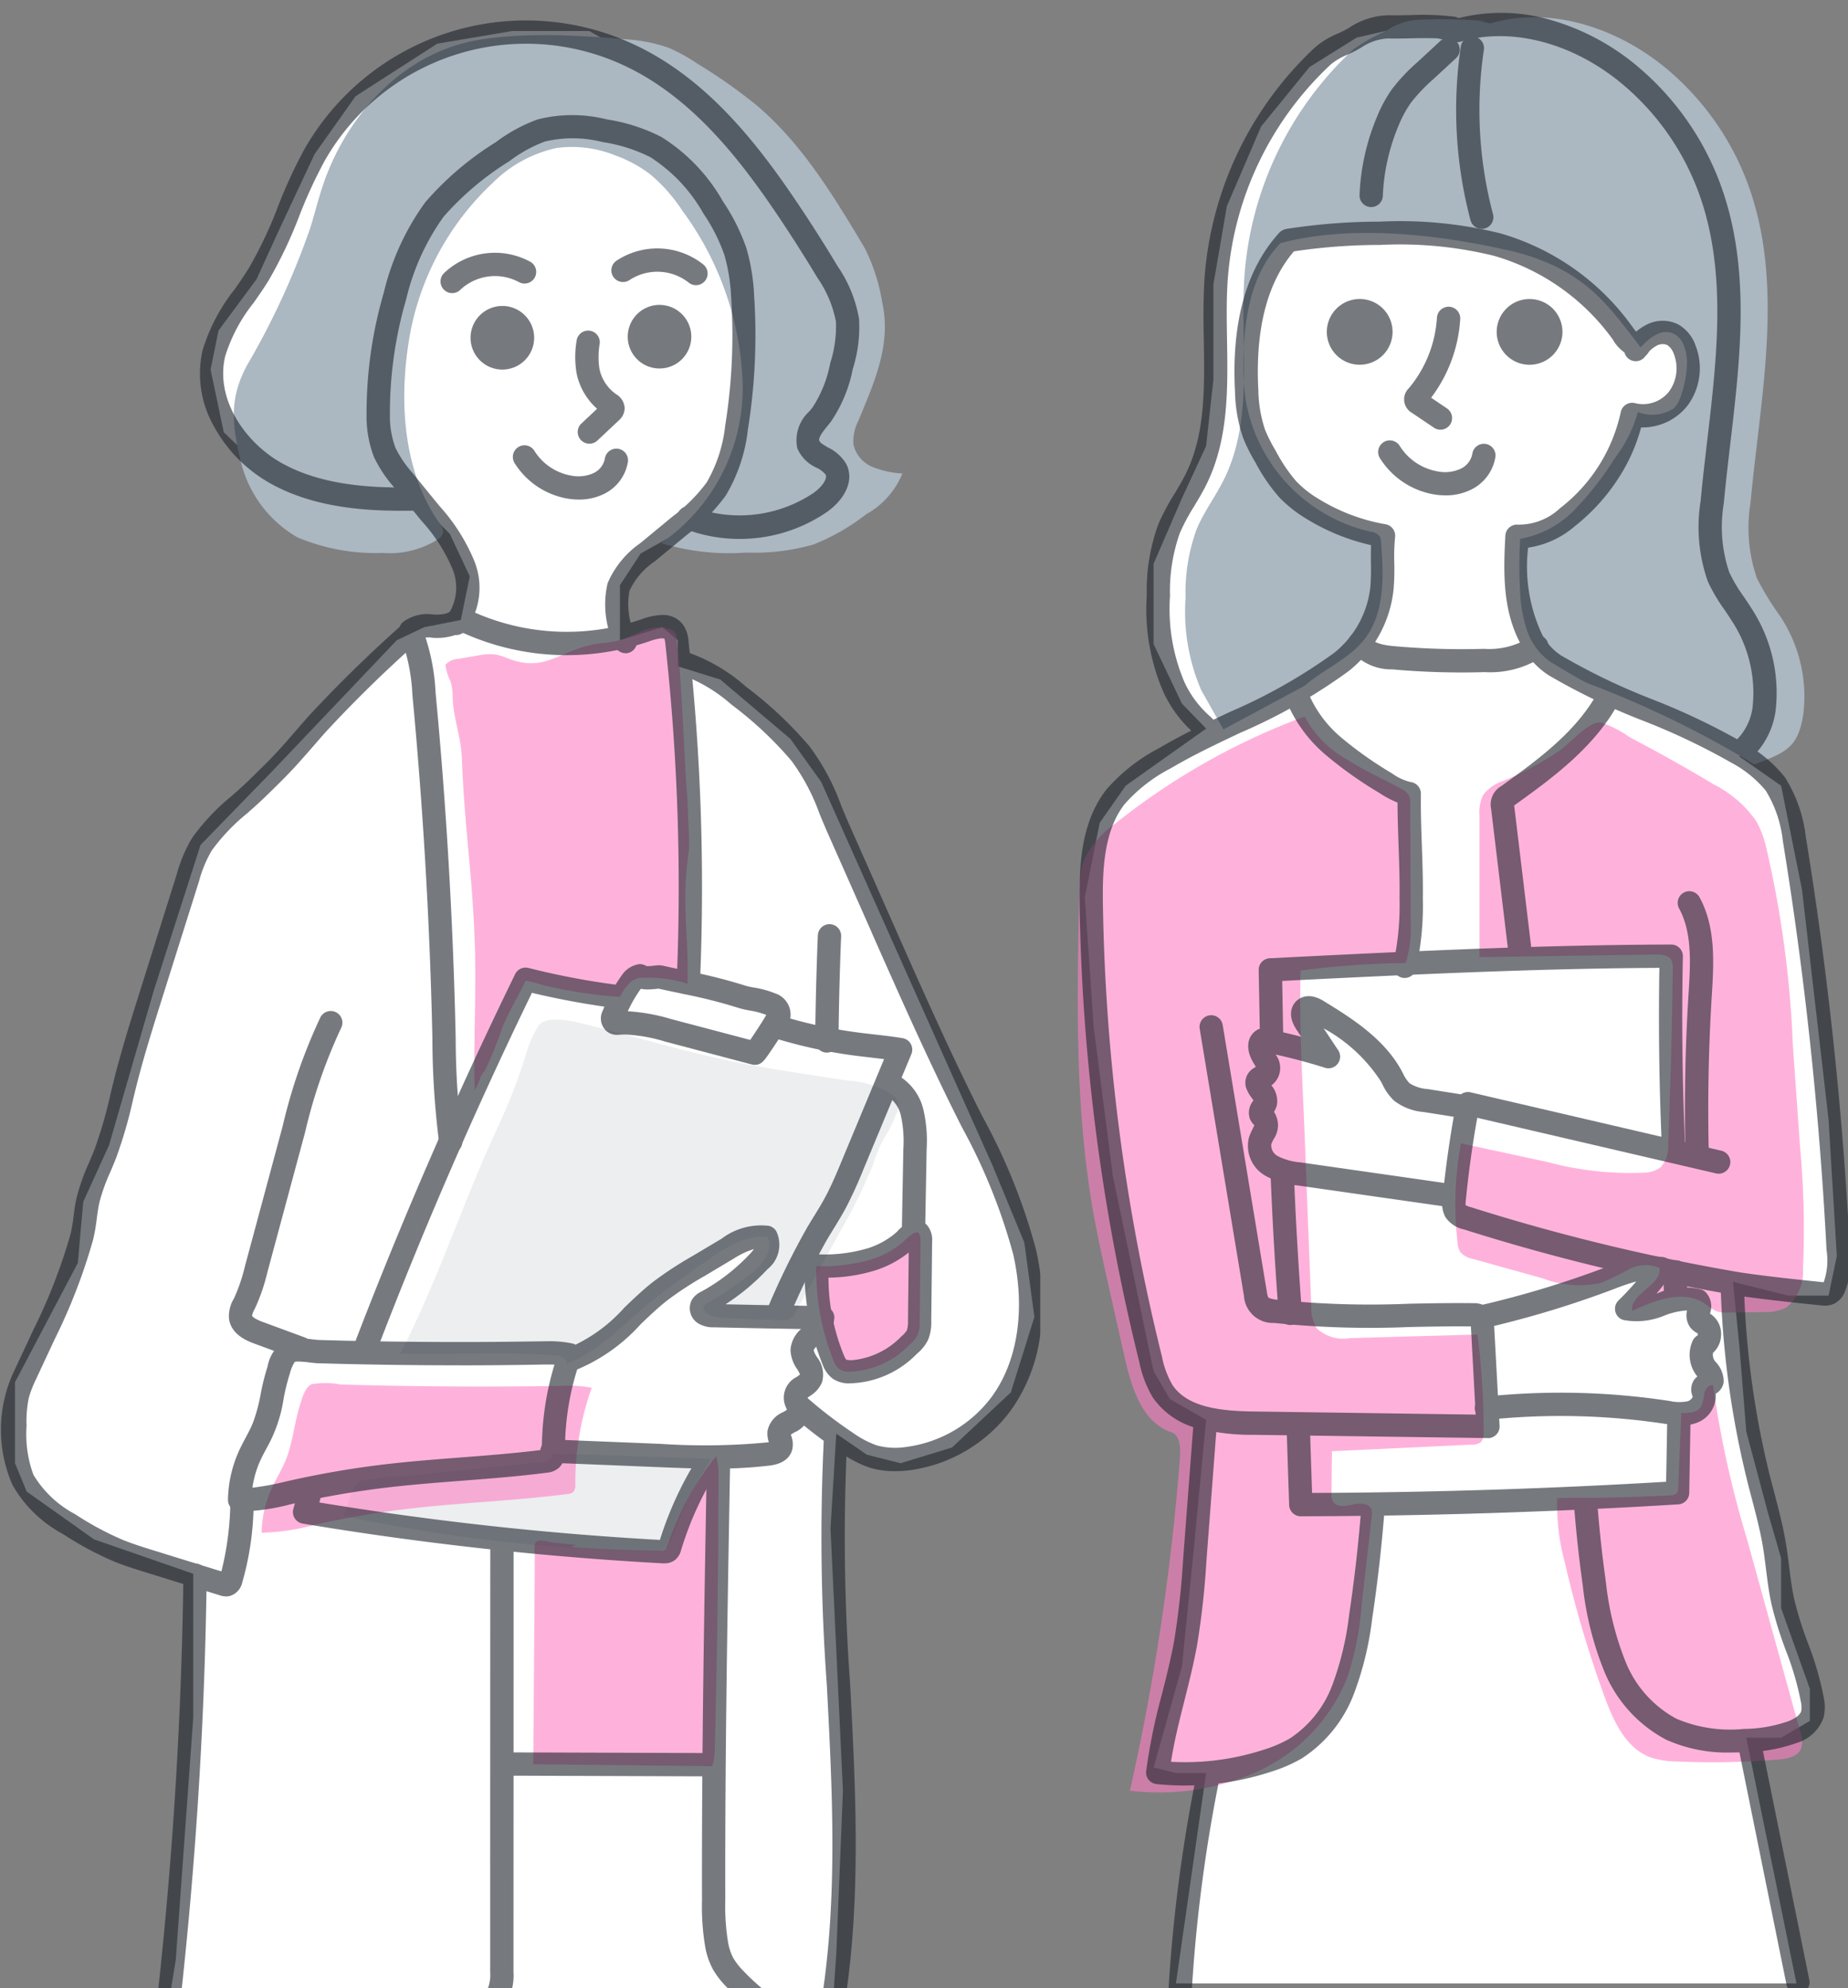 <svg xmlns="http://www.w3.org/2000/svg" xmlns:xlink="http://www.w3.org/1999/xlink" width="119" height="128" viewBox="0 0 119 128">
  <rect x="0" y="0" width="119" height="128" fill="#808080" stroke="none"/>
  <defs>
    <clipPath id="clip-path">
      <rect id="mask" width="50" height="128" transform="translate(0.176 0)" fill="none"/>
    </clipPath>
    <clipPath id="clip-path-2">
      <rect id="mask-2" data-name="mask" width="67" height="128" transform="translate(0 -0.115)" fill="#fff"/>
    </clipPath>
  </defs>
  <g id="Illustration" transform="translate(-893 -592)">
    <g id="Title_Female" transform="translate(961.824 592)" clip-path="url(#clip-path)">
      <path id="white" d="M25.176,2,29,1.461,34.162,3.39l4.322,3.881L41.2,11.8l1.566,6.528-.562,6.11-1,7.059v3.412l1,3.474,2.234,3.449.684,4-1.937,2.881,2.684,1.877,1.344,6.684,1.713,14.822.529,8.776-.529,2.544h-2.6l-3.559-.884.418,4.187.441,5.449,1.385,5.191.857,2.966v3.211l1.852,5.2v2.062l-1.852,1.084H43.623L46.857,127.7H6.9l1.943-13.547H6.9l-1.439-.346L7.283,107.3l.783-7.725.775-8.16L6.514,90.078,5.459,88.286,2.834,75.7,1.6,66.116l-.568-8.332.957-4.808,1.68-2.392,5.176-3.674L7.283,45.3,5.459,41.465V36.3l1.824-4.215,1.559-3.37.469-4.281v-6.11l.865-5.042,2.207-5.137L15.5,4.317l3.029-1.892L20.361,2Z" fill="#fff"/>
      <g id="Illust" transform="translate(0.574 1.11)">
        <g id="Color" transform="translate(0 0)">
          <path id="パス_2586" data-name="パス 2586" d="M22.538,114.17a7.28,7.28,0,0,1,2.77,2.428,6.773,6.773,0,0,1,.587,1.588,67.783,67.783,0,0,1,1.726,12.784q.228,3.218.455,6.437a58.513,58.513,0,0,1,.2,7.911,3,3,0,0,1-1.084,2.527,3.108,3.108,0,0,1-1.53.287l-2.226.035a2.022,2.022,0,0,1-.72-.076,3.5,3.5,0,0,1-.747-.488c-1.363-.935-3.206-.246-4.7.461-.131-1.138,1.888-1.625,1.771-2.765a2.259,2.259,0,0,0-1.972.083,18.608,18.608,0,0,1-1.843.884,6.6,6.6,0,0,1-3.712-.3L7,144.709a1.363,1.363,0,0,1-.793-.433,1.314,1.314,0,0,1-.181-.62,21.752,21.752,0,0,1,.221-6.382l5.57,1.2a20.559,20.559,0,0,0,6.234.688,1.838,1.838,0,0,0,1.064-.356,2.022,2.022,0,0,0,.474-1.485q.232-5.649.3-11.3a1.065,1.065,0,0,0-.1-.562c-.188-.317-.627-.348-1-.343l-11.349.168,0-9.124a2.534,2.534,0,0,1,.239-1.319,2.7,2.7,0,0,1,1.37-.931,21.2,21.2,0,0,0,3.465-1.862c.742-.492,1.934-1.953,2.739-1.874a7.053,7.053,0,0,1,1.882.963q.938.492,1.865,1Q20.794,113.12,22.538,114.17Z" transform="translate(18.431 -64.769)" fill="#fd7fc3" opacity="0.6"/>
          <path id="パス_2587" data-name="パス 2587" d="M70.35,109.258a43.8,43.8,0,0,0-12.2,6.9A5.915,5.915,0,0,0,56.1,118.6a6.313,6.313,0,0,0-.26,2c-.149,6.848-.294,13.747.887,20.494.29,1.657.659,3.3,1.027,4.94q.509,2.262,1.016,4.523c.432,1.92,1.124,4.145,2.987,4.778.749.254.58,1.479.516,2.268A149.606,149.606,0,0,1,59.1,178.415a15.485,15.485,0,0,0,8.271-1.259,11.217,11.217,0,0,0,5.711-5.979,19.5,19.5,0,0,0,.943-4.748l.647-5.708a.958.958,0,0,0-.007-.375c-.131-.452-.765-.459-1.222-.347s-1.062.188-1.284-.227a1.036,1.036,0,0,1-.079-.5q.015-1.354.029-2.709l9.016-.427a.841.841,0,0,0,.606-.193.831.831,0,0,0,.144-.569,49.111,49.111,0,0,0-.393-6.326l-8.208.231a2.514,2.514,0,0,1-2.136-.623,2.481,2.481,0,0,1-.361-1.449q-.206-5.333-.412-10.666c-.142-3.692-.368-7.233-.275-10.927a56.36,56.36,0,0,1,6.774-.484,8.027,8.027,0,0,0,.313-2.755q-.012-3.764-.023-7.529a1.168,1.168,0,0,0-.061-.453,1.149,1.149,0,0,0-.556-.5c-1.144-.63-2.35-1.152-3.449-1.859A6.851,6.851,0,0,1,70.35,109.258Z" transform="translate(-55.738 -64.235)" fill="#fd7fc3" opacity="0.6"/>
          <path id="パス_2588" data-name="パス 2588" d="M6.716,224.681q.482,2.1,1.089,4.169.664,2.263,1.475,4.478c.578,1.578,1.374,3.3,2.953,3.879a5.709,5.709,0,0,0,1.723.264,51.07,51.07,0,0,0,6.524-.131c.549-.046,1.191-.164,1.427-.661a1.633,1.633,0,0,0-.037-1.122l-3.417-12.363a65.38,65.38,0,0,1-2.2-9.958c-.29-.031-.5.276-.567.56a2.416,2.416,0,0,1-.214.84c-.255.385-.8.415-1.26.4q-.1,2.415-.2,4.83a.572.572,0,0,1-.06.279.578.578,0,0,1-.488.19q-2.212.111-4.427.153c-.929.017-1.889-.027-2.817.033A14.14,14.14,0,0,0,6.716,224.681Z" transform="translate(24.657 -125.167)" fill="#fd7fc3" opacity="0.6"/>
          <path id="パス_2589" data-name="パス 2589" d="M31.794,43.41c-.448-.169-2.017-1.141-2.433-1.379a4.064,4.064,0,0,1-1.56-2.1,9.36,9.36,0,0,1-.436-2.616,27.8,27.8,0,0,1,.013-3.233,6.442,6.442,0,0,0,3.532-1.9,19.854,19.854,0,0,0,2.546-3.269,8.957,8.957,0,0,0,1.506-2.995,2.52,2.52,0,0,0,2.3-.233,2.085,2.085,0,0,0,.485-.861,7.024,7.024,0,0,0,.366-1.9c.046-.864-.233-1.932-1.081-2.126-.724-.166-1.384.419-1.9.955-1.747-2.267-2.9-3.925-5.462-5.2a14.424,14.424,0,0,0-3.343-1.107c-4.5-.994-9.931-1.58-14.387-.4-1.911,1.989-2.355,4.887-2.379,7.639a15.333,15.333,0,0,0,.146,2.476,10.523,10.523,0,0,0,8.035,8.46.861.861,0,0,1,.586.291.8.8,0,0,1,.093.38c.164,2.148.267,4.513-1.048,6.225-1,1.309-2.643,1.957-3.892,3.038l-5.21,2.8-1.422-2.51a12.775,12.775,0,0,1-1.018-5.948,12,12,0,0,1,.706-4.414c.466-1.124,1.212-2.109,1.756-3.2,2-4.011,1.009-8.783,1.339-13.251A22.117,22.117,0,0,1,16.664,2.546,11.86,11.86,0,0,1,18.73,1.389,4.153,4.153,0,0,1,20.919.66a35.813,35.813,0,0,1,4.247.086,2.372,2.372,0,0,1-.64-.034l.94.191C29.4-.271,33.77,1.244,36.9,3.894a17.679,17.679,0,0,1,5.1,7.233c2.445,6.508.854,13.72.211,20.639a9.9,9.9,0,0,0,.42,4.871,18.61,18.61,0,0,0,1.477,2.41,9.351,9.351,0,0,1,1.506,6.3c-.335,2.18-1.087,2.481-3.16,3.257A64.357,64.357,0,0,0,31.794,43.41Z" transform="translate(1.114 -0.501)" fill="#abb7c1"/>
        </g>
        <g id="Line" transform="translate(0.866 0.464)" opacity="0.6">
          <path id="パス_2561" data-name="パス 2561" d="M56.938,16.964a.75.75,0,0,1-.724-.557,27.742,27.742,0,0,1-.625-11.175.75.75,0,1,1,1.483.223,26.23,26.23,0,0,0,.591,10.566.751.751,0,0,1-.725.943Z" transform="translate(-31.786 -3.802)" fill="#1a2229"/>
          <path id="パス_2562" data-name="パス 2562" d="M61.307,15.692h-.032a.75.75,0,0,1-.718-.781,14.517,14.517,0,0,1,1.135-5.056A8.745,8.745,0,0,1,62.648,8.1a12.106,12.106,0,0,1,1.661-1.76l1.427-1.32a.75.75,0,1,1,1.019,1.1l-1.427,1.32a10.981,10.981,0,0,0-1.464,1.538,7.306,7.306,0,0,0-.789,1.46,13.022,13.022,0,0,0-1.018,4.535A.75.75,0,0,1,61.307,15.692Z" transform="translate(-43.275 -3.935)" fill="#1a2229"/>
          <path id="パス_2564" data-name="パス 2564" d="M70.134,52.944a.746.746,0,0,1-.419-.129L68.3,51.861a1,1,0,0,1-.2-1.591,7.83,7.83,0,0,0,1.806-4.537.75.75,0,0,1,1.5.089,9.349,9.349,0,0,1-1.874,5.061l1.021.69a.75.75,0,0,1-.421,1.371Z" transform="translate(-47.64 -26.851)" fill="#1a2229"/>
          <path id="パス_2566" data-name="パス 2566" d="M24.4,112.184a2.646,2.646,0,0,1-.287-.018c-1.738-.18-3.532-.366-5.3-.622a130.747,130.747,0,0,1-17.642-4.26,1.93,1.93,0,0,1-1.229-.82,1.909,1.909,0,0,1-.173-1.173c.205-2.087.509-4.19.9-6.251a.75.75,0,0,1,.907-.59l16.145,3.759a.75.75,0,1,1-.34,1.461L2.005,100.09c-.316,1.77-.565,3.565-.74,5.349a1.764,1.764,0,0,0-.012.278,1.545,1.545,0,0,0,.341.127,129.621,129.621,0,0,0,17.438,4.216c1.733.251,3.511.436,5.231.614h.006l.047,0a4.292,4.292,0,0,0,.181-2.071,241,241,0,0,0-2.816-26.354,7.745,7.745,0,0,0-1.1-3.227,7.349,7.349,0,0,0-2.224-1.8A43.052,43.052,0,0,0,12.7,74.531,42.358,42.358,0,0,1,6.607,71.6a5.126,5.126,0,0,1-1.734-1.886c-1.22-2.163-1.2-4.6-1.057-7.113a.75.75,0,0,1,.827-.7A3.9,3.9,0,0,0,7.35,60.83a10.632,10.632,0,0,0,3.894-6.166.75.75,0,0,1,.94-.58,2.135,2.135,0,0,0,2.169-.751,2.536,2.536,0,0,0,.313-2.413,1.111,1.111,0,0,0-.42-.581.782.782,0,0,0-.677.032,2.081,2.081,0,0,0-.748.693.75.75,0,0,1-1.22-.873,3.489,3.489,0,0,1,1.322-1.174,2.255,2.255,0,0,1,2.039,0,2.5,2.5,0,0,1,1.1,1.352,4.028,4.028,0,0,1-.528,3.882,3.689,3.689,0,0,1-2.978,1.39,11.373,11.373,0,0,1-1.434,3.231A12.729,12.729,0,0,1,8.28,62.008a5.933,5.933,0,0,1-3,1.375,10.326,10.326,0,0,0,.9,5.59A3.654,3.654,0,0,0,7.4,70.32a41.224,41.224,0,0,0,5.878,2.827,44.184,44.184,0,0,1,5.857,2.793,8.728,8.728,0,0,1,2.663,2.2,9.059,9.059,0,0,1,1.361,3.841A242.128,242.128,0,0,1,25.994,108.5a5.424,5.424,0,0,1-.344,2.862,1.483,1.483,0,0,1-.61.671A1.357,1.357,0,0,1,24.4,112.184Z" transform="translate(22.857 -29.695)" fill="#1a2229"/>
          <path id="パス_2567" data-name="パス 2567" d="M80.621,112.319h-.01l-15.059-.209a14.4,14.4,0,0,1-3.5-.388,5,5,0,0,1-3.013-2.014,7.223,7.223,0,0,1-.868-2.274A130.353,130.353,0,0,1,54.326,78.06c-.04-2.5.055-5.338,1.7-7.466A11.513,11.513,0,0,1,59.44,67.9c1.471-.87,3.047-1.616,4.571-2.337a34.864,34.864,0,0,0,6.706-3.8A6.3,6.3,0,0,0,73.049,57.5a14.457,14.457,0,0,0,.035-1.5c0-.386-.008-.78.008-1.171A13.676,13.676,0,0,1,68.9,53.114a8.374,8.374,0,0,1-1.725-1.372A11.539,11.539,0,0,1,65.643,49.5a11.21,11.21,0,0,1-.78-1.552,9.743,9.743,0,0,1-.531-3c-.236-4.467.726-7.913,2.857-10.24A.75.75,0,0,1,68.3,35.715c-1.849,2.02-2.679,5.1-2.465,9.148a8.418,8.418,0,0,0,.434,2.544,10.081,10.081,0,0,0,.682,1.345,10.416,10.416,0,0,0,1.324,1.966,6.821,6.821,0,0,0,1.421,1.122,12.141,12.141,0,0,0,4.326,1.643.75.75,0,0,1,.618.832,12.871,12.871,0,0,0-.052,1.669,15.774,15.774,0,0,1-.042,1.658,7.726,7.726,0,0,1-2.9,5.3,35.979,35.979,0,0,1-6.991,3.976c-1.493.707-3.038,1.438-4.45,2.273a10.152,10.152,0,0,0-2.988,2.321c-1.351,1.744-1.426,4.281-1.39,6.523a128.851,128.851,0,0,0,3.8,29.035,5.843,5.843,0,0,0,.666,1.813c.962,1.465,3.107,1.7,5.282,1.726l14.256.2-.309-5.677c-1.3-.014-2.625.011-3.909.036a60.1,60.1,0,0,1-8.747-.26,1.866,1.866,0,0,1-1.958-1.742Q63.667,95.682,62.428,88.2l-.369-2.232a.75.75,0,1,1,1.48-.245l.369,2.232q1.239,7.483,2.477,14.965a1.3,1.3,0,0,0,.081.332c.021.03.12.107.587.167a58.974,58.974,0,0,0,8.528.249c1.346-.026,2.739-.052,4.112-.034a1.341,1.341,0,0,1,.91.3,1.355,1.355,0,0,1,.406.988l.36,6.611a.75.75,0,0,1-.749.791Z" transform="translate(-55.069 -21.304)" fill="#1a2229"/>
          <path id="パス_2568" data-name="パス 2568" d="M49.4,49.239a.75.75,0,0,1-.477-1.329,3.623,3.623,0,0,0,1.269-2.261,8.443,8.443,0,0,0-1.37-5.69c-.141-.224-.289-.443-.446-.675a11.03,11.03,0,0,1-1.054-1.794,10.521,10.521,0,0,1-.47-5.162c.119-1.29.274-2.608.424-3.883.639-5.442,1.3-11.069-.586-16.1A16.6,16.6,0,0,0,41.9,5.532c-3.192-2.711-7.219-3.783-10.51-2.8a.75.75,0,0,1-.365.016l-.922-.188a.755.755,0,0,1-.128-.038c-.58-.032-1.17-.02-1.784-.007-.486.01-.988.021-1.492.008a3.427,3.427,0,0,0-1.738.61,8.743,8.743,0,0,1-.848.434,4.183,4.183,0,0,0-1.056.613,21.035,21.035,0,0,0-6.645,13.761c-.1,1.316-.075,2.7-.053,4.036.051,3.14.1,6.386-1.339,9.286-.237.476-.508.928-.77,1.365a13.108,13.108,0,0,0-.928,1.732,11.179,11.179,0,0,0-.636,4.071,12.018,12.018,0,0,0,.918,5.509,6.608,6.608,0,0,0,1.674,2.24l.361.36A.75.75,0,0,1,14.579,47.6l-.356-.354a7.99,7.99,0,0,1-1.959-2.635,13.353,13.353,0,0,1-1.076-6.2,12.5,12.5,0,0,1,.748-4.619,14.435,14.435,0,0,1,1.029-1.934c.259-.431.5-.838.714-1.261,1.28-2.573,1.232-5.5,1.182-8.594-.022-1.37-.045-2.788.057-4.171A22.55,22.55,0,0,1,22.042,3.082a5.42,5.42,0,0,1,1.441-.871,7.515,7.515,0,0,0,.705-.357,4.773,4.773,0,0,1,2.553-.826c.468.012.952,0,1.42-.008a16.926,16.926,0,0,1,2.832.1.748.748,0,0,1,.269.094,11.339,11.339,0,0,1,6.022.142,15.183,15.183,0,0,1,5.589,3.033,18.1,18.1,0,0,1,5.221,7.428c2.012,5.371,1.33,11.182.671,16.8-.149,1.266-.3,2.576-.42,3.847a9.134,9.134,0,0,0,.353,4.427,9.756,9.756,0,0,0,.919,1.549c.157.232.32.472.475.719a9.936,9.936,0,0,1,1.582,6.715,5.121,5.121,0,0,1-1.8,3.193A.747.747,0,0,1,49.4,49.239Z" transform="translate(-7.609 -1.621)" fill="#1a2229"/>
          <path id="パス_2569" data-name="パス 2569" d="M54.17,42.142a.753.753,0,0,1-.151-.015,2.546,2.546,0,0,1-1.489-1.191l-.006-.009a14.3,14.3,0,0,0-7.65-5.385,25.439,25.439,0,0,0-7.348-.7,37.732,37.732,0,0,0-5.715.441.75.75,0,1,1-.252-1.479,39.1,39.1,0,0,1,5.943-.462,26.76,26.76,0,0,1,7.785.755,15.809,15.809,0,0,1,8.456,5.952l.007.009c.179.25.4.561.57.6a.75.75,0,0,1-.149,1.485Z" transform="translate(-18.937 -20.646)" fill="#1a2229"/>
          <path id="パス_2570" data-name="パス 2570" d="M50.185,49.629a1.367,1.367,0,1,0,1.368-1.367A1.368,1.368,0,0,0,50.185,49.629Z" transform="translate(-23.322 -29.835)" fill="#1a2229"/>
          <path id="パス_2570_-_アウトライン" data-name="パス 2570 - アウトライン" d="M51.553,51.747a2.117,2.117,0,1,1,2.117-2.117A2.12,2.12,0,0,1,51.553,51.747Zm0-2.735a.617.617,0,1,0,.617.617A.618.618,0,0,0,51.553,49.012Z" transform="translate(-23.322 -29.835)" fill="#1a2229"/>
          <path id="パス_2571" data-name="パス 2571" d="M76.607,45.17A1.367,1.367,0,1,0,77.974,43.8,1.368,1.368,0,0,0,76.607,45.17Z" transform="translate(-60.682 -25.377)" fill="#1a2229"/>
          <path id="パス_2571_-_アウトライン" data-name="パス 2571 - アウトライン" d="M77.974,43.053a2.117,2.117,0,1,1-2.117,2.117A2.12,2.12,0,0,1,77.974,43.053Zm0,2.735a.617.617,0,1,0-.617-.617A.618.618,0,0,0,77.974,45.788Z" transform="translate(-60.682 -25.377)" fill="#1a2229"/>
          <path id="パス_2572" data-name="パス 2572" d="M22.361,155.282a.75.75,0,0,1-.749-.731c-.088-3.458-.025-6.96.189-10.408l.006-.093c.12-1.924.244-3.914-.617-5.483a.75.75,0,0,1,1.315-.721c1.069,1.949.925,4.259.8,6.3l-.006.093c-.211,3.4-.274,6.862-.187,10.277a.75.75,0,0,1-.731.769Z" transform="translate(16.663 -81.663)" fill="#1a2229"/>
          <path id="パス_2573" data-name="パス 2573" d="M71.239,167.422a.757.757,0,0,1-.107-.008l-9.994-1.43a5.056,5.056,0,0,1-2.092-.64,2.213,2.213,0,0,1-1.024-2.451,3.739,3.739,0,0,1,.231-.541c.036-.073.084-.169.115-.246a1.134,1.134,0,0,1-.287-.408,1.2,1.2,0,0,1,.22-1.168l.011-.016c-.036-.057-.085-.126-.123-.178a2.38,2.38,0,0,1-.328-.568,1.085,1.085,0,0,1,.183-1.094,1.229,1.229,0,0,1,.415-.314,1.6,1.6,0,0,0-.117-.216c-.553-.868-.482-1.735.177-2.157a.75.75,0,0,1,.548-.1c.774.151,1.549.326,2.318.525l-.3-.452c-.694-1.042-.193-1.67-.023-1.838.207-.2.8-.614,1.785,0,1.7,1.048,3.822,2.352,4.971,4.423.041.073.08.148.119.222a2.384,2.384,0,0,0,.421.637,2.441,2.441,0,0,0,1.157.375l2.579.407a.75.75,0,1,1-.234,1.482l-2.579-.407a3.6,3.6,0,0,1-1.922-.737,3.559,3.559,0,0,1-.747-1.053c-.035-.066-.07-.132-.106-.2a10.263,10.263,0,0,0-3.677-3.4l.936,1.407a.75.75,0,0,1-.85,1.131c-1.044-.329-2.11-.614-3.181-.852a1.4,1.4,0,0,1-.167,1.906,1.214,1.214,0,0,1-.105.077,1.57,1.57,0,0,1,.361,1.253,1.413,1.413,0,0,1-.193.455,1.572,1.572,0,0,1-.03,1.772,2.658,2.658,0,0,0-.144.323.786.786,0,0,0,.407.746,3.8,3.8,0,0,0,1.489.414l9.994,1.43a.75.75,0,0,1-.105,1.493Z" transform="translate(-47.859 -91.236)" fill="#1a2229"/>
          <path id="パス_2574" data-name="パス 2574" d="M52.155,159.749a.75.75,0,0,1-.749-.716c-.179-3.9-.236-7.851-.17-11.755-8.1.043-16.316.443-24.289.841q.015.793.03,1.581c.014.766.028,1.532.044,2.306a.75.75,0,1,1-1.5.031c-.016-.775-.03-1.542-.044-2.309s-.028-1.531-.044-2.305a.75.75,0,0,1,.712-.764h.015c8.463-.423,17.214-.86,25.838-.882a.75.75,0,0,1,.752.766c-.087,4.12-.036,8.3.154,12.423a.75.75,0,0,1-.715.784Z" transform="translate(-14.646 -86.537)" fill="#1a2229"/>
          <path id="パス_2575" data-name="パス 2575" d="M37.277,123.5a.75.75,0,0,1-.744-.66l-1.16-9.638a1.375,1.375,0,0,1,.65-1.485c2.32-1.667,4.95-3.556,6.329-6.248a.75.75,0,0,1,1.335.684c-1.544,3.014-4.452,5.1-6.789,6.782l-.042.031c0,.022,0,.042.006.056l1.16,9.639a.75.75,0,0,1-.655.834A.759.759,0,0,1,37.277,123.5Z" transform="translate(-9.616 -62.679)" fill="#1a2229"/>
          <path id="パス_2576" data-name="パス 2576" d="M73.957,124.165a.751.751,0,0,1-.726-.941,17.658,17.658,0,0,0,.394-4.191c.016-1.113-.023-2.245-.062-3.34-.032-.921-.066-1.869-.067-2.82a6.318,6.318,0,0,1-1.159-.614,25.692,25.692,0,0,1-3.445-2.438,9.068,9.068,0,0,1-2.593-3.587.75.75,0,1,1,1.407-.521,7.6,7.6,0,0,0,2.18,2.985,24.563,24.563,0,0,0,3.248,2.291,3.345,3.345,0,0,0,1.214.564.75.75,0,0,1,.652.754c-.016,1.111.024,2.241.062,3.334.039,1.113.079,2.264.063,3.415a18.783,18.783,0,0,1-.443,4.55A.75.75,0,0,1,73.957,124.165Z" transform="translate(-53.767 -62.773)" fill="#1a2229"/>
          <path id="パス_2577" data-name="パス 2577" d="M32.935,205.125a6.661,6.661,0,0,1-1.008-.1l-.021,0a45.01,45.01,0,0,0-11.445-.264.75.75,0,0,1-.157-1.492,46.513,46.513,0,0,1,11.827.273l.022,0a2.759,2.759,0,0,0,1.192.025c.2-.066.324-.251.311-.3,0-.018-.01-.037-.016-.057a1.136,1.136,0,0,1,.1-1,.971.971,0,0,1,.227-.234l-.026-.032-.013-.016a2.192,2.192,0,0,1-.262-2.264.75.75,0,0,1,.311-.333.2.2,0,0,0,.008-.131l-.046-.027a1.4,1.4,0,0,1-.43-.354,1.349,1.349,0,0,1-.212-1.1,4.782,4.782,0,0,0-1.428.32,4.636,4.636,0,0,1-2.652.3.75.75,0,0,1-.333-1.26q.6-.586,1.144-1.224a13.58,13.58,0,0,0-1.369.463l-.058.022a64.564,64.564,0,0,1-8.239,2.5.75.75,0,1,1-.338-1.461,63.061,63.061,0,0,0,8.047-2.44l.058-.022a6.669,6.669,0,0,1,3.658-.629.75.75,0,0,1,.461,1.175q-.435.6-.913,1.172l.072-.023a4.249,4.249,0,0,1,2.831-.229.75.75,0,0,1,.25.152,1.332,1.332,0,0,1,.306,1.331l-.012.063.066.043a1.54,1.54,0,0,1,.64,1.377,1.581,1.581,0,0,1-.515,1.1.686.686,0,0,0,.126.538l.013.016a1.847,1.847,0,0,1,.548,1.316,1.023,1.023,0,0,1-.406.692,1.06,1.06,0,0,1-.109.072,1.865,1.865,0,0,1-1.325,1.907A2.763,2.763,0,0,1,32.935,205.125Z" transform="translate(5.072 -114.922)" fill="#1a2229"/>
          <path id="パス_2578" data-name="パス 2578" d="M86.335,189.956a.75.75,0,0,1-.747-.692c-.233-3.015-.41-6.084-.527-9.123a.75.75,0,1,1,1.5-.057c.116,3.019.292,6.068.523,9.064a.75.75,0,0,1-.69.806Z" transform="translate(-73.511 -106.22)" fill="#1a2229"/>
          <path id="パス_2579" data-name="パス 2579" d="M25.527,224.53a.75.75,0,0,1-.75-.725q-.084-2.549-.167-5.1v-.039a.75.75,0,1,1,1.5-.049v.039q.071,2.185.143,4.371c7.574-.028,15.238-.27,22.8-.72l.074-4.226a.75.75,0,0,1,1.5.026l-.086,4.92a.75.75,0,0,1-.7.736c-8.061.493-16.24.751-24.311.767Z" transform="translate(-12.028 -128.479)" fill="#1a2229"/>
          <path id="パス_2580" data-name="パス 2580" d="M25.855,198.163a.75.75,0,0,1-.746-.683,11.557,11.557,0,0,1-.013-1.9.75.75,0,1,1,1.5.113,10.052,10.052,0,0,0,.011,1.652.75.75,0,0,1-.68.814C25.9,198.162,25.877,198.163,25.855,198.163Z" transform="translate(11.807 -115.318)" fill="#1a2229"/>
          <path id="パス_2581" data-name="パス 2581" d="M13.889,227.646a9.59,9.59,0,0,1-4.184-.819,8.691,8.691,0,0,1-3.99-4.389,20.589,20.589,0,0,1-1.391-5.547c-.254-1.8-.45-3.631-.582-5.434a.75.75,0,0,1,1.5-.11c.13,1.77.323,3.565.572,5.334a19.3,19.3,0,0,0,1.276,5.146,7.2,7.2,0,0,0,3.272,3.649,8.872,8.872,0,0,0,4.331.652,8.928,8.928,0,0,0,2.864-.494c.466-.183.761-.412.831-.645a1.5,1.5,0,0,0-.017-.6,18.928,18.928,0,0,0-.97-3.315,24.634,24.634,0,0,1-.913-2.928c-.173-.772-.271-1.552-.365-2.307-.06-.478-.122-.972-.2-1.447-.178-1.061-.462-2.135-.736-3.175-.1-.383-.206-.779-.3-1.171A58.923,58.923,0,0,1,13.2,197.483a.75.75,0,0,1,1.5-.045,57.423,57.423,0,0,0,1.633,12.241c.1.384.2.775.3,1.154.283,1.072.576,2.181.765,3.31.085.506.149,1.015.211,1.508.095.753.184,1.464.341,2.167a23.155,23.155,0,0,0,.861,2.749,20.343,20.343,0,0,1,1.039,3.58,2.766,2.766,0,0,1-.028,1.276,2.626,2.626,0,0,1-1.72,1.608,10.452,10.452,0,0,1-3.348.6C14.478,227.638,14.189,227.646,13.889,227.646Z" transform="translate(27.333 -116.386)" fill="#1a2229"/>
          <path id="パス_2582" data-name="パス 2582" d="M74.669,242.258a17.558,17.558,0,0,1-1.821-.094.75.75,0,0,1-.667-.831,37.718,37.718,0,0,1,1.018-4.96c.283-1.118.575-2.274.782-3.414a51.288,51.288,0,0,0,.578-5.23l.688-9.02a.75.75,0,1,1,1.5.114l-.688,9.02a52.414,52.414,0,0,1-.6,5.383c-.216,1.19-.514,2.372-.8,3.514-.33,1.307-.67,2.65-.878,3.992a16.392,16.392,0,0,0,6.06-.809,7.874,7.874,0,0,0,1.6-.7,7.066,7.066,0,0,0,2.707-3.378,19.255,19.255,0,0,0,1.1-4.551c.356-2.371.627-4.788.806-7.183a.75.75,0,1,1,1.5.111c-.181,2.432-.456,4.886-.818,7.294a20.523,20.523,0,0,1-1.2,4.9,8.544,8.544,0,0,1-3.319,4.087,9.414,9.414,0,0,1-1.9.838A17.9,17.9,0,0,1,74.669,242.258Z" transform="translate(-68.64 -128.872)" fill="#1a2229"/>
          <path id="パス_2583" data-name="パス 2583" d="M98.527,288.159H98.48a.75.75,0,0,1-.7-.795,100.551,100.551,0,0,1,1.839-13.9.75.75,0,1,1,1.47.3,99.046,99.046,0,0,0-1.811,13.694A.75.75,0,0,1,98.527,288.159Z" transform="translate(-92.789 -161.013)" fill="#1a2229"/>
          <path id="パス_2584" data-name="パス 2584" d="M9.991,284.97a.75.75,0,0,1-.734-.6L6.123,268.9a.75.75,0,0,1,1.47-.3l3.134,15.466a.751.751,0,0,1-.736.9Z" transform="translate(35.518 -158.166)" fill="#1a2229"/>
          <path id="パス_2585" data-name="パス 2585" d="M54.035,99.739c-1.5,0-3-.067-4.482-.2a3.372,3.372,0,0,1-2.733-1.306.75.75,0,0,1,1.293-.761c.238.4.966.519,1.574.573a49.046,49.046,0,0,0,5.777.172,4.918,4.918,0,0,0,2.931-.728.75.75,0,1,1,.949,1.162,6.138,6.138,0,0,1-3.836,1.066Q54.773,99.739,54.035,99.739Z" transform="translate(-30.169 -58.016)" fill="#1a2229"/>
          <path id="パス_4339" data-name="パス 4339" d="M68.163,56.689a4.6,4.6,0,0,1-.761-.065A5.129,5.129,0,0,1,63.94,54.3a.75.75,0,1,1,1.275-.79,3.608,3.608,0,0,0,2.435,1.635,2.445,2.445,0,0,0,1.486-.168,1.345,1.345,0,0,0,.75-.959.75.75,0,1,1,1.487.2,2.841,2.841,0,0,1-1.562,2.1A3.645,3.645,0,0,1,68.163,56.689Z" transform="translate(-45.342 -26.369)" fill="#1a2229"/>
        </g>
      </g>
    </g>
    <g id="Title_Female-2" data-name="Title_Female" transform="translate(893 592.115)" clip-path="url(#clip-path-2)">
      <g id="Illust-2" data-name="Illust" transform="translate(0.961 1.961)">
        <path id="white-2" data-name="white" d="M26,30.269,21.045,29.9l-5.078-1.733-2.52-2.413L12.6,21.718l.51-2.51L15.559,15.9l1.426-3.12,2.311-4.934,2.637-3.724L27.2.733l4.813-.81h4.973l3.8,2.176,3.592,2.464L47.818,8.55l4.664,6.987,1.121,3.1-.711,3.607-.965,2.479-1.17,1.466.557,1.082,1.578.894-.41,1.733-3.326,1.848H43.549L40.3,33.554,38.959,35.6v3.547l2.73-.839,1,.839v1.681l2.732.847L49.938,45.5l1.99,2.782L62.955,72.97,65,77.929l.648,4.787-1.518,4.855-3.787,3.548-3.312,1.016-2.172-.55-1.969-1.353-.371,6.089.8,16.895-.428,10.493-.371,5.343-2.633-.795v36.089H6.072l4.287-16.84,1.125-7.82.939-6.864H8.939l1.42-8.729L11.484,108.5V99.252L5.094,97.036.756,93.958l-.75-1.823V86.913L4.049,79.24,4.4,75.3l1.66-3.645,2.875-9.931,3.018-9.4,4.6-4.728,8.033-8.449,1.768-.839,2.357-.465.578-2.81L28.01,32.306Z" fill="#fff"/>
        <g id="Color-2" data-name="Color" transform="translate(14.094 0.185)">
          <path id="パス_2141" data-name="パス 2141" d="M42.863,1.411c-4.289,1.17-7.544,4.941-8.948,9.16-.3.892-.522,1.806-.8,2.7a49.876,49.876,0,0,1-4.077,8.853c-1.171,2.168-.963,3.894-.374,6.287a7.7,7.7,0,0,0,3.608,4.779A12.878,12.878,0,0,0,37.76,34.2a5.806,5.806,0,0,0,3.578-.879.746.746,0,0,0,.325-.441.829.829,0,0,0-.216-.577c-2.3-3.235-2.617-7.637-2.016-11.563a17.76,17.76,0,0,1,5.422-10.358A8.3,8.3,0,0,1,49,8.123a7.488,7.488,0,0,1,3.8.5,8.256,8.256,0,0,1,2.218,1.213,10.561,10.561,0,0,1,2.053,2.328,19.851,19.851,0,0,1,3.887,11.165,12.136,12.136,0,0,1-5.25,10.237,14.9,14.9,0,0,0,5.472.611,13.827,13.827,0,0,0,4.335-.518,13.818,13.818,0,0,0,3.4-1.951,5.28,5.28,0,0,0,2.328-2.621,6.034,6.034,0,0,1-1.937-.428,2.043,2.043,0,0,1-1.219-1.473,2.886,2.886,0,0,1,.311-1.473c1.061-2.556,2.143-4.952,1.543-7.654a12.009,12.009,0,0,0-1.126-3.492c-1.976-3.308-4.006-6.681-6.945-9.174a34.4,34.4,0,0,0-3.848-2.708,11.01,11.01,0,0,0-1.8-.994,9.868,9.868,0,0,0-2.772-.558C50.363.851,45.851.6,42.863,1.411Z" transform="translate(-28.188 -0.861)" fill="#abb7c1"/>
          <path id="パス_2142" data-name="パス 2142" d="M41.843,183.188a106.262,106.262,0,0,0,19.9,2.283,1.322,1.322,0,0,0,.884-.2,1.354,1.354,0,0,0,.351-.617A26.554,26.554,0,0,1,65.5,179.5l-10.228-.337c.065.339-.389.512-.732.547l-5.831.607-2.89.3a16.526,16.526,0,0,0-2.789.288C42.342,181.1,42.093,182.551,41.843,183.188Z" transform="translate(-34.763 -87.843)" fill="#eceeef"/>
          <path id="パス_2143" data-name="パス 2143" d="M77.733,128.55a6.091,6.091,0,0,1,2.58.719,1.466,1.466,0,0,1,.508.381.968.968,0,0,1,.042,1.1,8.3,8.3,0,0,1-.473,1.024,8.761,8.761,0,0,0-1,2.175,34.714,34.714,0,0,1-2.167,4.4l-2.8,5.072a.87.87,0,0,1-1.013.552q-1.88-.041-3.758-.143c-.539-.03-1.261-.27-1.183-.8a23.393,23.393,0,0,0,3.048-2.053c.737-.586,1.507-1.538,1.055-2.364-1.443-.119-2.76.747-3.947,1.576-1.372.959-2.747,1.919-4.021,3-1.574,1.341-3.052,2.907-5,3.611.177-.28-.276-.525-.606-.55-3.17-.242-5.578-.065-10.061-.107,2.375-4.612,3.907-9.356,6.047-14.082a38.13,38.13,0,0,0,2.03-5.117A7.36,7.36,0,0,1,57.858,125c.38-.56,1.806-.36,2.388-.221,3.705.889,7.44,2.062,11.186,2.758C73.526,127.925,75.628,128.224,77.733,128.55Z" transform="translate(-38.222 -61.24)" fill="#eceeef"/>
          <path id="パス_2144" data-name="パス 2144" d="M53.494,77.513a1.143,1.143,0,0,1,.8-.378l1.27-.217a3.545,3.545,0,0,1,1.169-.068,3.924,3.924,0,0,1,.768.244c2.625,1.014,3.374-.712,6.174-.989a6.032,6.032,0,0,0,1.043-.176c.546-.154,1.048-.435,1.582-.628a2.366,2.366,0,0,1,1.663-.082.664.664,0,0,1,.344.264.843.843,0,0,1,.082.317c.286,2.351.434,6.3.582,8.821.03.515.114,1.552.127,2.009.022.783.135,2.38.063,2.9-.485,3.505,0,4.983-.074,8.521a8.063,8.063,0,0,0-2.736-.389,1.943,1.943,0,0,0-.354.011c-.6.092-.979.684-1.274,1.217a28.29,28.29,0,0,1-5.1-.8,6.746,6.746,0,0,0-.962-.236c-.8,1.628-.376.67-1.18,2.3-.418.848-.366.961-.735,1.831a9.223,9.223,0,0,1-.361.88,6.377,6.377,0,0,1-.394.848c-.346.376-.187.49-.611,1.19-.091-2.944.12-6.337,0-9.595-.169-4.609-.634-6.977-.828-11.821-.052-1.311-.539-2.519-.591-3.83a3.74,3.74,0,0,0-.14-1.09A3.381,3.381,0,0,1,53.494,77.513Z" transform="translate(-39.868 -36.97)" fill="#fd7fc3" opacity="0.6"/>
          <path id="パス_2145" data-name="パス 2145" d="M72.748,185.594a.468.468,0,0,0,.266-.05.48.48,0,0,0,.159-.265,18.6,18.6,0,0,1,3.15-5.783,5.032,5.032,0,0,1,.143,1.462q-.007,8.626-.233,17.252a4.036,4.036,0,0,1-.165,1.25c-4.547-.04-6.979-.081-11.527-.121l.073-9.749q.009-1.227.018-2.455,0-.6.009-1.192c0-.235-.109-.789.111-.946s.8.036,1.041.062q.591.064,1.183.12c.812.078-.49.144.324.2Q70.02,185.565,72.748,185.594Z" transform="translate(-45.257 -88.008)" fill="#fd7fc3" opacity="0.6"/>
          <path id="パス_2146" data-name="パス 2146" d="M48.082,166.352a8.129,8.129,0,0,1,1.936.12,18.116,18.116,0,0,0-1.058,6.191.686.686,0,0,1-.142.524.664.664,0,0,1-.374.13c-3.409.44-6.853.548-10.266.952a59.371,59.371,0,0,0-6,1.026,14.153,14.153,0,0,1-3.42.512,7.16,7.16,0,0,1,.635-2.82c.282-.625.654-1.207.913-1.842.467-1.144.549-2.393.924-3.564.138-.431.311-1.139.762-1.341a5.3,5.3,0,0,1,1.853.024q4.536.131,9.074.131Q45.5,166.395,48.082,166.352Z" transform="translate(-26.967 -79.384)" fill="#fd7fc3" opacity="0.6"/>
          <path id="パス_2147" data-name="パス 2147" d="M104.772,153.118a11.08,11.08,0,0,1-3.522.422,15.51,15.51,0,0,0,1.142,6.153,1.229,1.229,0,0,0,.36.486,1.114,1.114,0,0,0,.578.164,5.615,5.615,0,0,0,3.9-1.712,2.074,2.074,0,0,0,.543-.649,2.217,2.217,0,0,0,.138-.91q.028-2.551.056-5.1c.013-1.225-.774-.27-1.211.092A5.943,5.943,0,0,1,104.772,153.118Z" transform="translate(-63.744 -74.285)" fill="#fd7fc3" opacity="0.6"/>
        </g>
        <g id="Line-2" data-name="Line" opacity="0.6">
          <path id="パス_2118" data-name="パス 2118" d="M62.1,46.268a.75.75,0,0,1-.7-.493,6.074,6.074,0,0,1-.452-4.01,6.031,6.031,0,0,1,2.114-2.588l2.058-1.7a10.762,10.762,0,0,0,2.2-2.19,9.226,9.226,0,0,0,1.2-3.663,36.775,36.775,0,0,0,.381-8.3,11.587,11.587,0,0,0-.427-2.68,11.464,11.464,0,0,0-1.348-2.673,10.344,10.344,0,0,0-3.424-3.64,10.228,10.228,0,0,0-3.061-.969,7.8,7.8,0,0,0-3.727-.038A9,9,0,0,0,54.609,14.6a18.7,18.7,0,0,0-4.219,3.564,14.991,14.991,0,0,0-2.407,5.3,26.167,26.167,0,0,0-1.052,7.365,5.944,5.944,0,0,0,.36,2.225,7.218,7.218,0,0,0,1.082,1.593l1.487,1.824.258.317a12.188,12.188,0,0,1,2.251,3.552,4.611,4.611,0,0,1-.6,4.495.75.75,0,0,1-1.145-.969,3.165,3.165,0,0,0,.333-3.029,10.887,10.887,0,0,0-2-3.1l-.258-.317L47.211,35.6a8.466,8.466,0,0,1-1.3-1.946,7.285,7.285,0,0,1-.483-2.8,27.634,27.634,0,0,1,1.105-7.786,16.368,16.368,0,0,1,2.675-5.834,19.823,19.823,0,0,1,4.546-3.87A10.274,10.274,0,0,1,56.449,11.9a9.1,9.1,0,0,1,4.455,0,11.555,11.555,0,0,1,3.508,1.131,11.676,11.676,0,0,1,3.963,4.146A13,13,0,0,1,69.89,20.2a12.922,12.922,0,0,1,.492,3.029,38.278,38.278,0,0,1-.4,8.64,10.536,10.536,0,0,1-1.429,4.255,12.063,12.063,0,0,1-2.49,2.517l-2.058,1.7a4.716,4.716,0,0,0-1.647,1.91,4.753,4.753,0,0,0,.44,3.016.751.751,0,0,1-.7,1.008Z" transform="translate(-22.784 -6.288)" fill="#1a2229"/>
          <path id="パス_2119" data-name="パス 2119" d="M59.223,33.123a9.755,9.755,0,0,1-3.553-.662.75.75,0,0,1,.547-1.4,8.555,8.555,0,0,0,7.749-.887c.508-.348.947-.914.791-1.2a1.7,1.7,0,0,0-.584-.439,2.4,2.4,0,0,1-1.233-1.248,2.508,2.508,0,0,1,.791-2.393c.066-.082.129-.159.186-.234a7.811,7.811,0,0,0,1.14-2.851,7.681,7.681,0,0,0,.368-2.689,7.314,7.314,0,0,0-1.175-2.787c-.8-1.327-1.641-2.658-2.514-3.956C59.279,8.719,56.178,4.7,51.814,2.654A14.921,14.921,0,0,0,32.492,8.8a31.053,31.053,0,0,0-1.62,3.523A28.485,28.485,0,0,1,28.9,16.473c-.306.5-.643.981-.97,1.448A10.492,10.492,0,0,0,26.1,21.353c-.659,2.763,1.279,5.525,3.534,6.826,2.642,1.524,5.949,1.669,8.534,1.624a.75.75,0,1,1,.026,1.5c-2.779.048-6.348-.116-9.309-1.825A9.294,9.294,0,0,1,25.388,25.9a6.86,6.86,0,0,1-.751-4.9A11.764,11.764,0,0,1,26.7,17.061c.328-.47.638-.913.921-1.374a26.949,26.949,0,0,0,1.864-3.936,32.179,32.179,0,0,1,1.7-3.694A16.421,16.421,0,0,1,52.452,1.3c4.7,2.2,7.957,6.416,10.529,10.244.886,1.32,1.746,2.672,2.555,4.021a8.517,8.517,0,0,1,1.379,3.389,8.933,8.933,0,0,1-.405,3.233A9.061,9.061,0,0,1,65.1,25.577c-.067.087-.138.175-.207.259-.272.336-.61.755-.539.962.047.138.311.29.566.438a2.761,2.761,0,0,1,1.151,1.024c.624,1.154-.184,2.416-1.262,3.154A9.925,9.925,0,0,1,59.223,33.123Z" transform="translate(-12.559 -0.5)" fill="#1a2229"/>
          <path id="パス_2120" data-name="パス 2120" d="M72.576,43.236a.75.75,0,0,1-.514-1.3l1.008-.947a4.16,4.16,0,0,1-1.324-2.3,6.382,6.382,0,0,1,.007-2.105.75.75,0,0,1,1.486.2,5.037,5.037,0,0,0-.022,1.611A2.643,2.643,0,0,0,74.3,40.055a1.1,1.1,0,0,1,.546.915,1.082,1.082,0,0,1-.385.775l-1.372,1.289A.747.747,0,0,1,72.576,43.236Z" transform="translate(-35.581 -16.746)" fill="#1a2229"/>
          <path id="パス_2121" data-name="パス 2121" d="M68.079,56.642a4.506,4.506,0,0,1-.746-.064A5.026,5.026,0,0,1,63.94,54.3a.75.75,0,1,1,1.275-.79A3.505,3.505,0,0,0,67.582,55.1a2.37,2.37,0,0,0,1.441-.163,1.3,1.3,0,0,0,.723-.923.75.75,0,0,1,1.487.2A2.792,2.792,0,0,1,69.7,56.276,3.577,3.577,0,0,1,68.079,56.642Z" transform="translate(-31.76 -26.554)" fill="#1a2229"/>
          <circle id="楕円形_68" data-name="楕円形 68" cx="1.297" cy="1.297" r="1.297" transform="translate(39.813 18.9) rotate(-22.5)" fill="#1a2229"/>
          <path id="楕円形_68_-_アウトライン" data-name="楕円形 68 - アウトライン" d="M1.3-.75A2.047,2.047,0,1,1-.75,1.3,2.049,2.049,0,0,1,1.3-.75Zm0,2.594A.547.547,0,1,0,.75,1.3.547.547,0,0,0,1.3,1.844Z" transform="translate(39.813 18.9) rotate(-22.5)" fill="#1a2229"/>
          <circle id="楕円形_69" data-name="楕円形 69" cx="1.297" cy="1.297" r="1.297" transform="matrix(0.875, -0.485, 0.485, 0.875, 29.623, 19.165)" fill="#1a2229"/>
          <path id="楕円形_69_-_アウトライン" data-name="楕円形 69 - アウトライン" d="M1.3-.75A2.047,2.047,0,1,1-.75,1.3,2.049,2.049,0,0,1,1.3-.75Zm0,2.594A.547.547,0,1,0,.75,1.3.547.547,0,0,0,1.3,1.844Z" transform="matrix(0.875, -0.485, 0.485, 0.875, 29.623, 19.165)" fill="#1a2229"/>
          <path id="パス_2122" data-name="パス 2122" d="M32.536,165.4a7.6,7.6,0,0,1,.881.069c.173.021.337.04.446.043,3,.087,6.025.131,9,.131h.051c1.7,0,3.433-.015,5.153-.044h.017c.171,0,.347-.006.524-.006a7.058,7.058,0,0,1,1.573.145.75.75,0,0,1,.54.984,17.269,17.269,0,0,0-1.014,5.934,1.374,1.374,0,0,1-.384,1.08,1.359,1.359,0,0,1-.785.322c-1.823.236-3.676.378-5.468.516-1.58.122-3.214.248-4.807.436a58.839,58.839,0,0,0-5.927,1.013l-.313.071a14.016,14.016,0,0,1-3.11.462l-.18,0a.75.75,0,0,1-.731-.763,7.95,7.95,0,0,1,.7-3.117c.135-.3.286-.583.432-.858.175-.329.34-.64.47-.958a10.654,10.654,0,0,0,.507-1.884,15.524,15.524,0,0,1,.4-1.625c.014-.043.028-.089.043-.137a2.438,2.438,0,0,1,1.127-1.659A2.075,2.075,0,0,1,32.536,165.4Zm10.38,1.743h-.051c-2.991,0-6.034-.044-9.045-.131-.176-.005-.372-.028-.579-.053a6.405,6.405,0,0,0-.7-.059.949.949,0,0,0-.235.021,2.455,2.455,0,0,0-.313.734c-.017.054-.032.1-.048.153a14.179,14.179,0,0,0-.357,1.469,9.225,9.225,0,0,1-1.121,3.243c-.141.266-.275.517-.39.772a6.44,6.44,0,0,0-.5,1.731,17.135,17.135,0,0,0,2.125-.392l.316-.072a60.348,60.348,0,0,1,6.079-1.039c1.623-.192,3.273-.319,4.868-.442,1.727-.133,3.512-.271,5.252-.491a18.75,18.75,0,0,1,.81-5.488c-.141-.006-.279-.007-.409-.007-.164,0-.334,0-.5.006h-.017C46.366,167.13,44.624,167.145,42.917,167.146Z" transform="translate(-14.284 -81.314)" fill="#1a2229"/>
          <path id="パス_2123" data-name="パス 2123" d="M78.474,166.843c-1.176,0-2.345-.047-3.5-.094l-6.971-.282a.75.75,0,1,1,.06-1.5l6.971.282a42.392,42.392,0,0,0,6.836-.092c.051-.006.094-.013.129-.02a1.65,1.65,0,0,1-.089-.73,1.682,1.682,0,0,1,1-1.2c.076-.044.181-.1.248-.152-.013-.037-.029-.08-.041-.114a1.487,1.487,0,0,1,.671-2,2.5,2.5,0,0,0,.216-.166,2.676,2.676,0,0,0-.183-.335,2.286,2.286,0,0,1-.43-1.231,1.933,1.933,0,0,1,.683-1.355c-1.881-.029-3.761-.066-5.608-.109a1.9,1.9,0,0,1-.96-.219,1.155,1.155,0,0,1-.489-1.51,1.324,1.324,0,0,1,.593-.551,12.507,12.507,0,0,0,3.2-2.481,2.347,2.347,0,0,0,.225-.279,5.341,5.341,0,0,0-1.314.624l-1.872,1.116a22.289,22.289,0,0,0-2.416,1.582c-.581.457-1.122.975-1.694,1.522a11.435,11.435,0,0,1-4.27,2.985.75.75,0,1,1-.458-1.428,10.175,10.175,0,0,0,3.691-2.64c.573-.548,1.165-1.116,1.8-1.618a23.745,23.745,0,0,1,2.575-1.691l1.873-1.116a4.218,4.218,0,0,1,3.04-.83.75.75,0,0,1,.479.337,2.008,2.008,0,0,1-.565,2.459,14,14,0,0,1-2.7,2.255c2.07.047,4.177.085,6.272.113a.75.75,0,0,1,.738.7,2.094,2.094,0,0,1-.9,1.664c-.15.137-.428.392-.43.489a1.524,1.524,0,0,0,.213.434,1.815,1.815,0,0,1,.323,1.625,1.913,1.913,0,0,1-.765.871c-.056.04-.132.095-.182.137.013.039.03.086.044.123a1.7,1.7,0,0,1,.134.932,1.733,1.733,0,0,1-1,1.156c-.073.042-.173.1-.238.145l.022.071a1.548,1.548,0,0,1,.063.916c-.111.393-.452.886-1.451,1.008A29.318,29.318,0,0,1,78.474,166.843Z" transform="translate(-33.448 -74.362)" fill="#1a2229"/>
          <path id="パス_2124" data-name="パス 2124" d="M84.809,124.852a.753.753,0,0,1-.194-.026l-5.584-1.474a10.344,10.344,0,0,0-2.563-.454c-.116,0-.231,0-.341.013-.044,0-.1.008-.174.008a1.049,1.049,0,0,1-.665-.216,1.1,1.1,0,0,1-.261-1.356,10.264,10.264,0,0,1,1.24-2.294,1.63,1.63,0,0,1,1.119-.689.847.847,0,0,1,.455.131c.019,0,.044,0,.078,0a4.364,4.364,0,0,0,.44-.033,2.875,2.875,0,0,1,.3-.023.89.89,0,0,1,.195.02c.665.148,1.2.26,1.667.36a34.975,34.975,0,0,1,3.749.953c.1.031.282.066.474.1a6.3,6.3,0,0,1,1.365.372,1.443,1.443,0,0,1,1,1.513c-.019.168-.04.343-.884,1.631-.185.282-.38.572-.536.795C85.394,124.6,85.219,124.852,84.809,124.852ZM76.631,121.4a12.249,12.249,0,0,1,2.783.5l5.1,1.346c.317-.46.818-1.228,1.037-1.609a5.43,5.43,0,0,0-1.085-.288,6.116,6.116,0,0,1-.638-.143,33.38,33.38,0,0,0-3.616-.918c-.452-.1-.962-.2-1.592-.343l-.1.01a5.618,5.618,0,0,1-.6.042,2.05,2.05,0,0,1-.449-.043A8.967,8.967,0,0,0,76.631,121.4Z" transform="translate(-37.167 -58.367)" fill="#1a2229"/>
          <path id="パス_2125" data-name="パス 2125" d="M96.825,144.414l-.689-.3-.687-.3a49.113,49.113,0,0,1,2.626-5.392c.142-.241.29-.481.433-.713.26-.423.506-.823.73-1.239.41-.759.754-1.586,1.087-2.386l1.276-3.066,1.437-3.453c-.276-.034-.552-.066-.824-.1-.348-.04-.707-.08-1.064-.127a31.817,31.817,0,0,1-5.414-1.2.75.75,0,0,1,.451-1.431,30.314,30.314,0,0,0,5.158,1.141c.344.045.7.085,1.039.124.6.068,1.224.139,1.841.241a.75.75,0,0,1,.571,1.028l-1.809,4.348-1.276,3.066a27.386,27.386,0,0,1-1.152,2.522c-.244.453-.513.889-.772,1.312-.139.227-.284.461-.42.691A47.948,47.948,0,0,0,96.825,144.414Z" transform="translate(-47.07 -61.449)" fill="#1a2229"/>
          <path id="パス_2126" data-name="パス 2126" d="M44.338,144.33a.75.75,0,0,1-.7-1.018c3.111-8.141,6.63-16.244,10.458-24.084a.75.75,0,0,1,.861-.4,48.637,48.637,0,0,0,6.005,1.126.75.75,0,0,1-.19,1.488,51.13,51.13,0,0,1-5.594-1.012c-3.706,7.63-7.116,15.5-10.139,23.415A.75.75,0,0,1,44.338,144.33Z" transform="translate(-21.886 -58.583)" fill="#1a2229"/>
          <path id="パス_2127" data-name="パス 2127" d="M60.088,186.509l-.09,0A210.944,210.944,0,0,1,36.81,183.95a.75.75,0,0,1-.614-.938l.4-1.462a.75.75,0,1,1,1.448.391l-.175.648A204.585,204.585,0,0,0,59.8,185a22.661,22.661,0,0,1,2.706-5.7.75.75,0,0,1,1.252.826,21.161,21.161,0,0,0-2.595,5.542,1.17,1.17,0,0,1-.421.647A1.113,1.113,0,0,1,60.088,186.509Z" transform="translate(-18.268 -87.929)" fill="#1a2229"/>
          <path id="パス_2128" data-name="パス 2128" d="M107.713,150.615h0a.928.928,0,0,1,.664.277,1.491,1.491,0,0,1,.336,1.086q-.028,2.551-.056,5.1a2.9,2.9,0,0,1-.206,1.215,2.761,2.761,0,0,1-.725.9,6.235,6.235,0,0,1-4.445,1.9,1.844,1.844,0,0,1-.962-.3,1.907,1.907,0,0,1-.6-.768,16.192,16.192,0,0,1-1.219-6.449.75.75,0,0,1,.759-.786l.272,0a9.8,9.8,0,0,0,3.011-.388,5.159,5.159,0,0,0,1.732-.919c.053-.044.123-.108.2-.177A1.975,1.975,0,0,1,107.713,150.615Zm-4.162,8.985a5.034,5.034,0,0,0,3.179-1.53,1.521,1.521,0,0,0,.359-.4,1.741,1.741,0,0,0,.07-.605q.025-2.2.048-4.4A6.661,6.661,0,0,1,105,153.832a10.572,10.572,0,0,1-2.962.453,13.253,13.253,0,0,0,1.027,5.078.967.967,0,0,0,.117.2.687.687,0,0,0,.194.03C103.434,159.6,103.493,159.6,103.551,159.6Z" transform="translate(-49.651 -74.1)" fill="#1a2229"/>
          <path id="パス_2129" data-name="パス 2129" d="M112.053,143.13h-.014a.75.75,0,0,1-.736-.764l.1-5.447a7.584,7.584,0,0,0-.158-2.133,2.016,2.016,0,0,0-.99-1.328.75.75,0,1,1,.619-1.366,3.468,3.468,0,0,1,1.816,2.29,8.836,8.836,0,0,1,.213,2.564l-.1,5.447A.75.75,0,0,1,112.053,143.13Z" transform="translate(-54.194 -65.031)" fill="#1a2229"/>
          <path id="パス_2130" data-name="パス 2130" d="M102.582,121.612h-.007a.75.75,0,0,1-.743-.757c.021-2.254.079-4.538.171-6.79a.75.75,0,1,1,1.5.061c-.091,2.236-.149,4.5-.17,6.743A.75.75,0,0,1,102.582,121.612Z" transform="translate(-50.3 -55.918)" fill="#1a2229"/>
          <path id="パス_2131" data-name="パス 2131" d="M97.974,131.8a5.307,5.307,0,0,1-1.583-.225,7.47,7.47,0,0,1-1.922-1,30.331,30.331,0,0,1-3.134-2.406.75.75,0,1,1,.989-1.127,28.825,28.825,0,0,0,2.978,2.286,6.184,6.184,0,0,0,1.531.809,4.556,4.556,0,0,0,1.929.1,8.188,8.188,0,0,0,5.516-3.273c1.653-2.289,2.144-5.62,1.346-9.14a37.245,37.245,0,0,0-3.317-8.2q-.25-.5-.5-1c-1.874-3.785-3.61-7.7-5.289-11.494l0-.01-2.859-6.455c-.176-.4-.34-.8-.5-1.18a13.3,13.3,0,0,0-1.808-3.419,23.83,23.83,0,0,0-3.877-3.629,9.939,9.939,0,0,0-3.439-1.992.75.75,0,1,1,.378-1.451A11.175,11.175,0,0,1,88.4,81.276a25.162,25.162,0,0,1,4.116,3.865,14.643,14.643,0,0,1,2.028,3.79c.155.376.315.764.483,1.144l2.863,6.465c1.673,3.776,3.4,7.68,5.262,11.436q.247.5.5,1a38.365,38.365,0,0,1,3.438,8.534,15.6,15.6,0,0,1,.3,5.342,10.744,10.744,0,0,1-1.895,5.008,9.714,9.714,0,0,1-6.543,3.883A7.794,7.794,0,0,1,97.974,131.8Z" transform="translate(-41.344 -39.156)" fill="#1a2229"/>
          <path id="パス_2132" data-name="パス 2132" d="M52.863,109.448a.75.75,0,0,1-.741-.639,54.073,54.073,0,0,1-.439-6.766q-.006-.283-.013-.566c-.169-7.166-.6-14.413-1.274-21.54a12.056,12.056,0,0,0-.769-3.759A.75.75,0,0,1,51,75.567,13.406,13.406,0,0,1,51.89,79.8c.679,7.161,1.11,14.444,1.28,21.646q.007.284.013.567a52.943,52.943,0,0,0,.422,6.578.751.751,0,0,1-.743.861Z" transform="translate(-24.801 -37.27)" fill="#1a2229"/>
          <path id="パス_2133" data-name="パス 2133" d="M68.14,98.4h-.032a.75.75,0,0,1-.718-.781,142.95,142.95,0,0,0-.736-21.642,1.326,1.326,0,0,0-.062-.328h0s-.189-.108-.951.16a16.255,16.255,0,0,1-11.752-.42l-.019-.008a1.386,1.386,0,0,0-.367-.126,1.283,1.283,0,0,0-.21.081c-.081.036-.173.077-.276.112a3.77,3.77,0,0,1-1.37.14,1.518,1.518,0,0,0-.9.119.75.75,0,1,1-.99-1.127,2.615,2.615,0,0,1,1.93-.492,2.613,2.613,0,0,0,.838-.058c.045-.016.1-.041.162-.068a2.13,2.13,0,0,1,.661-.2A2.191,2.191,0,0,1,54.466,74l.02.009a14.74,14.74,0,0,0,10.657.381,4.051,4.051,0,0,1,1.231-.265,1.6,1.6,0,0,1,1.456.673,2.13,2.13,0,0,1,.315,1.01,144.456,144.456,0,0,1,.744,21.87A.75.75,0,0,1,68.14,98.4Z" transform="translate(-24.771 -36.603)" fill="#1a2229"/>
          <path id="パス_2134" data-name="パス 2134" d="M18.331,226.832a.75.75,0,0,1-.743-.85,278.029,278.029,0,0,0,2.46-33.57.75.75,0,1,1,1.5.019,279.592,279.592,0,0,1-2.355,32.863,46.093,46.093,0,0,0,19.475-5.5,2.344,2.344,0,0,0,1-.8,2.476,2.476,0,0,0,.135-1.033q0-13.84.007-27.681a.75.75,0,0,1,.75-.75h0a.75.75,0,0,1,.75.75q0,13.841-.007,27.682a3.671,3.671,0,0,1-.3,1.709,3.558,3.558,0,0,1-1.625,1.439,47.585,47.585,0,0,1-21.028,5.724Z" transform="translate(-9.199 -93.084)" fill="#1a2229"/>
          <path id="パス_2135" data-name="パス 2135" d="M95.118,216.322a1.985,1.985,0,0,1-.786-.192,15.532,15.532,0,0,1-5.174-3.607,5.573,5.573,0,0,1-.865-1.131,4.837,4.837,0,0,1-.482-1.4,15.518,15.518,0,0,1-.212-3.03c-.024-9.491.149-19.1.316-28.386a.75.75,0,0,1,1.5.027c-.167,9.282-.339,18.88-.315,28.356a14.151,14.151,0,0,0,.183,2.738,3.406,3.406,0,0,0,.327.979,4.22,4.22,0,0,0,.64.822,14.021,14.021,0,0,0,4.671,3.256q.067.028.114.046a1.685,1.685,0,0,0,.085-.322c1.271-7.02.888-14.331.516-21.4a130.548,130.548,0,0,1-.184-15.948.75.75,0,1,1,1.5.106,129.425,129.425,0,0,0,.185,15.764c.376,7.156.764,14.556-.538,21.748-.158.87-.544,1.388-1.148,1.54A1.324,1.324,0,0,1,95.118,216.322Z" transform="translate(-43.356 -86.692)" fill="#1a2229"/>
          <path id="パス_2136" data-name="パス 2136" d="M75.289,219h0l-13.419-.046a.75.75,0,0,1,0-1.5h0l13.419.046a.75.75,0,0,1,0,1.5Z" transform="translate(-30.439 -106.705)" fill="#1a2229"/>
          <path id="パス_2137" data-name="パス 2137" d="M14.105,137.829a1.333,1.333,0,0,1-.406-.071l-3.793-1.175-.939-.291c-.68-.211-1.384-.429-2.072-.708A21.01,21.01,0,0,1,3.575,133.8a8.135,8.135,0,0,1-3.237-3.157,8.86,8.86,0,0,1,.2-7.516l.045-.1,1.121-2.4A35.843,35.843,0,0,0,4.081,114.5a10.259,10.259,0,0,0,.2-1.188c.051-.385.1-.784.2-1.186a13.093,13.093,0,0,1,.789-2.223c.128-.3.248-.583.36-.872A27.966,27.966,0,0,0,6.649,105.5c.084-.346.17-.7.26-1.056.472-1.864,1.056-3.719,1.62-5.513l.005-.017,1.809-5.748.576-1.829a9.272,9.272,0,0,1,.994-2.349,14.066,14.066,0,0,1,2.561-2.711c.376-.333.731-.648,1.069-.975l.017-.016c.567-.551,1.154-1.121,1.7-1.7.454-.483.9-1,1.333-1.5.276-.317.561-.645.848-.966a85.458,85.458,0,0,1,6.284-6.114.75.75,0,0,1,1.01,1.109,84.349,84.349,0,0,0-6.176,6.006c-.28.312-.561.636-.833.949-.442.508-.9,1.034-1.372,1.538-.568.605-1.168,1.187-1.747,1.75l-.017.016c-.362.352-.747.693-1.119,1.022a12.763,12.763,0,0,0-2.3,2.411,8.014,8.014,0,0,0-.818,1.977l-.576,1.829L9.965,99.362l-.005.017c-.558,1.774-1.135,3.608-1.6,5.431-.087.345-.173.7-.256,1.04a29.519,29.519,0,0,1-1.078,3.72c-.121.312-.252.62-.378.918a11.788,11.788,0,0,0-.707,1.968c-.076.335-.122.683-.171,1.051a11.547,11.547,0,0,1-.238,1.363,37.107,37.107,0,0,1-2.472,6.4l-1.121,2.4-.044.1a7.446,7.446,0,0,0-.5,1.264,7.43,7.43,0,0,0-.145,1.81A7.518,7.518,0,0,0,1.693,130a6.892,6.892,0,0,0,2.685,2.534,19.64,19.64,0,0,0,3.079,1.658c.63.255,1.3.464,1.953.666l.939.291,3.446,1.068a19.2,19.2,0,0,0,.577-4.479.75.75,0,0,1,1.5.075A18.946,18.946,0,0,1,15.119,137a1.15,1.15,0,0,1-.7.773A.99.99,0,0,1,14.105,137.829Z" transform="translate(-0.5 -37.119)" fill="#1a2229"/>
          <path id="パス_2138" data-name="パス 2138" d="M32.733,146.728a.749.749,0,0,1-.259-.047l-2.711-1c-.414-.153-1.514-.559-1.649-1.615a2.2,2.2,0,0,1,.312-1.284l.039-.079a11.2,11.2,0,0,0,.674-2l2.429-9.018A35.243,35.243,0,0,1,34,124.669a.75.75,0,1,1,1.335.685,34.118,34.118,0,0,0-2.321,6.72l-2.429,9.018a12.331,12.331,0,0,1-.776,2.272l-.043.088a1.423,1.423,0,0,0-.166.425s.027.157.68.4l2.711,1a.75.75,0,0,1-.26,1.454Z" transform="translate(-14.33 -61.244)" fill="#1a2229"/>
          <path id="パス_2139" data-name="パス 2139" d="M12.9,291.45a.751.751,0,0,1-.728-.932l.035-.141q1.361-5.445,2.721-10.89a101.074,101.074,0,0,0,2.2-10.352c.145-1.032.258-2.083.338-3.123.023-.3.044-.605.064-.9a18.919,18.919,0,0,1,.868-5.278.75.75,0,0,1,1.409.514,17.532,17.532,0,0,0-.78,4.865c-.02.3-.041.609-.065.914-.082,1.071-.2,2.154-.348,3.217a102.2,102.2,0,0,1-2.235,10.507q-1.36,5.446-2.721,10.891l-.035.141A.75.75,0,0,1,12.9,291.45Z" transform="translate(-6.549 -127.141)" fill="#1a2229"/>
          <path id="パス_2140" data-name="パス 2140" d="M98.1,288.332a.75.75,0,0,1-.749-.727c-.375-12.125-.449-24.429-.218-36.571a.75.75,0,0,1,1.5.029c-.23,12.117-.157,24.4.217,36.5a.75.75,0,0,1-.726.773Z" transform="translate(-47.945 -122.73)" fill="#1a2229"/>
          <path id="パス_1651" data-name="パス 1651" d="M0,3.611a.75.75,0,0,1-.75-.747A.75.75,0,0,1,0,2.111,3.262,3.262,0,0,0,3.005-.2a.75.75,0,0,1,.92-.527A.75.75,0,0,1,4.453.2,4.762,4.762,0,0,1,0,3.611Z" transform="translate(31.387 17.908) rotate(-150)" fill="#1a2229"/>
          <path id="パス_2148" data-name="パス 2148" d="M0,3.611a.75.75,0,0,1-.75-.747A.75.75,0,0,1,0,2.111,3.262,3.262,0,0,0,3.005-.2a.75.75,0,0,1,.92-.527A.75.75,0,0,1,4.453.2,4.762,4.762,0,0,1,0,3.611Z" transform="translate(42.017 17.727) rotate(-140)" fill="#1a2229"/>
        </g>
      </g>
    </g>
  </g>
</svg>
